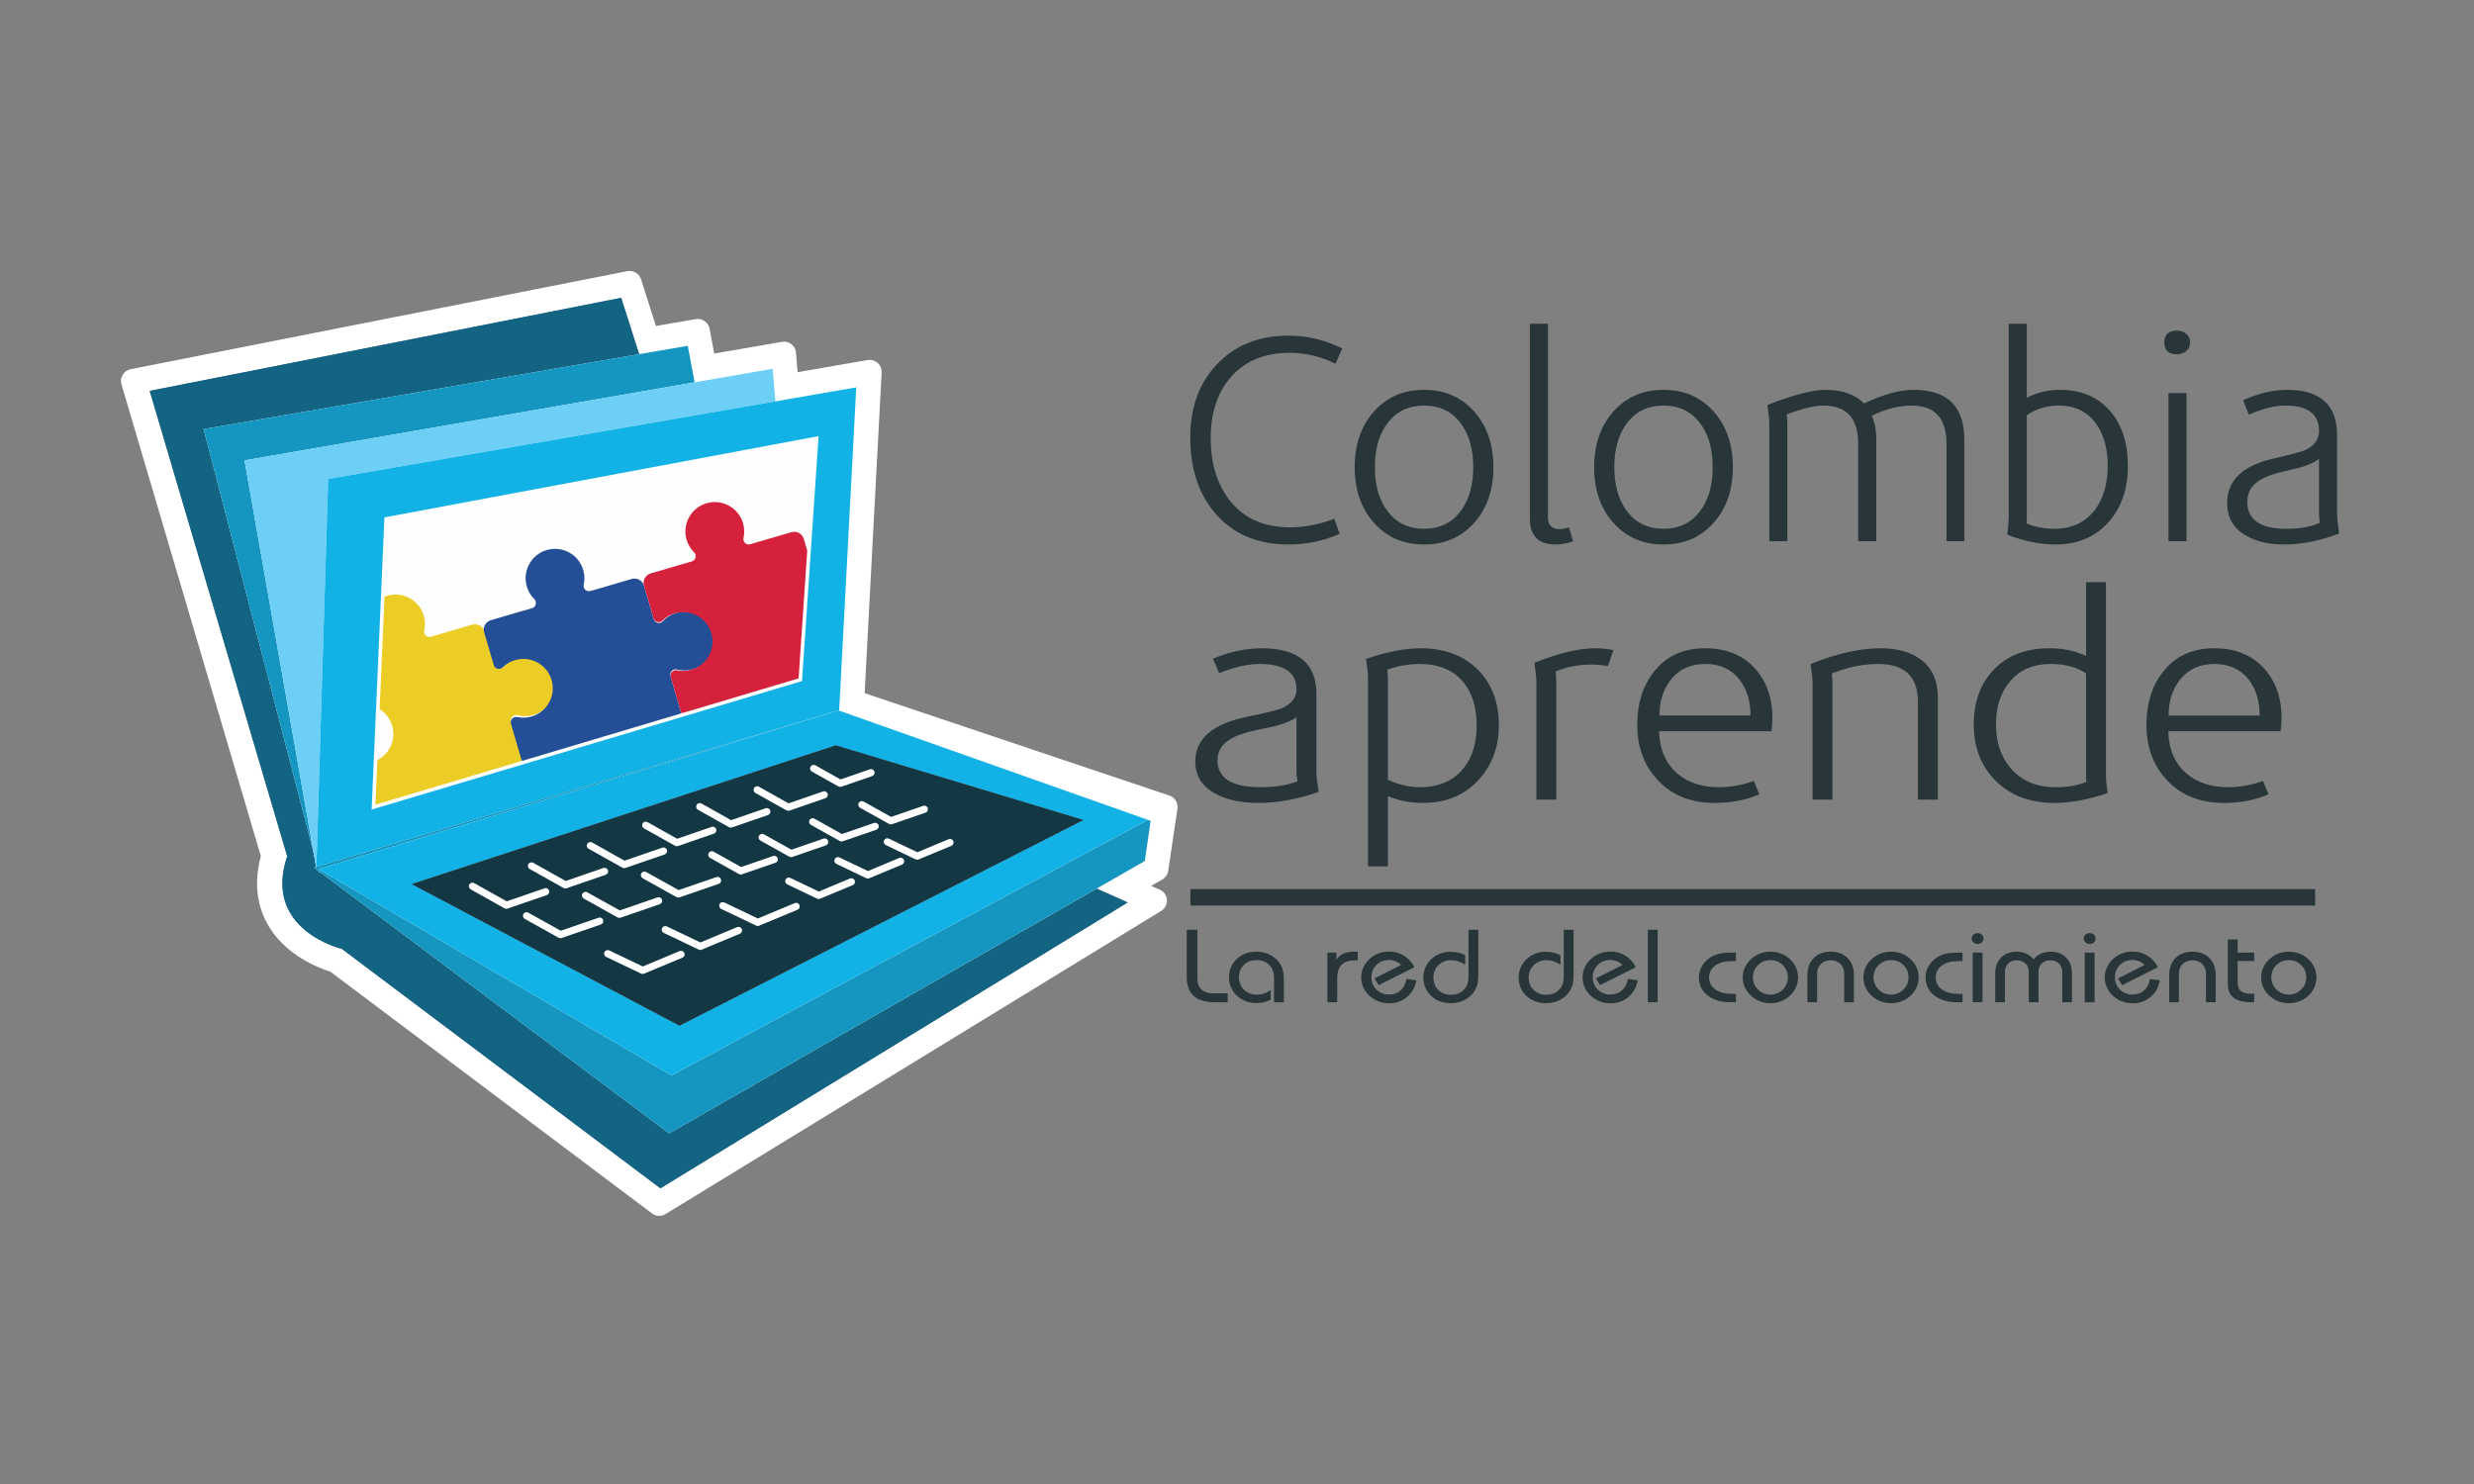 <?xml version="1.0" encoding="UTF-8"?>
<!DOCTYPE svg PUBLIC "-//W3C//DTD SVG 1.1//EN" "http://www.w3.org/Graphics/SVG/1.1/DTD/svg11.dtd">
<!-- Creator: CorelDRAW 2019 (64-Bit) -->
<svg xmlns="http://www.w3.org/2000/svg" xml:space="preserve" width="100mm" height="60mm" version="1.1" style="shape-rendering:geometricPrecision; text-rendering:geometricPrecision; image-rendering:optimizeQuality; fill-rule:evenodd; clip-rule:evenodd"
viewBox="0 0 10000 6000"
 xmlns:xlink="http://www.w3.org/1999/xlink">
 <rect x="0" y="0" width="10000" height="6000" fill="#808080" stroke="none"/>
 <defs>
  <style type="text/css">
   <![CDATA[
    .fil16 {fill:none;fill-rule:nonzero}
    .fil1 {fill:#283539}
    .fil3 {fill:#0F090F}
    .fil14 {fill:#FEFEFE;fill-rule:nonzero}
    .fil11 {fill:#FEFEFE;fill-rule:nonzero}
    .fil8 {fill:#6DCFF6;fill-rule:nonzero}
    .fil9 {fill:#13B2E6;fill-rule:nonzero}
    .fil7 {fill:#1496C1;fill-rule:nonzero}
    .fil0 {fill:#283539;fill-rule:nonzero}
    .fil6 {fill:#126482;fill-rule:nonzero}
    .fil13 {fill:#133844;fill-rule:nonzero}
    .fil17 {fill:#244E96;fill-rule:nonzero}
    .fil5 {fill:#547197;fill-rule:nonzero}
    .fil4 {fill:#606060;fill-rule:nonzero}
    .fil12 {fill:#A1A0A0;fill-rule:nonzero}
    .fil18 {fill:#D5213C;fill-rule:nonzero}
    .fil10 {fill:#E8E8E7;fill-rule:nonzero}
    .fil15 {fill:#ECCD26;fill-rule:nonzero}
    .fil2 {fill:white;fill-rule:nonzero}
   ]]>
  </style>
 </defs>
 <g id="Capa_x0020_1">
  <g id="_2227740195808">
   <path class="fil0" d="M5425.52 1408.5l-27.54 62.29c-59.1,-29.55 -120.98,-44.32 -185.66,-44.32 -101.42,0 -180.88,33.14 -238.36,99.41 -53.51,62.3 -80.27,143.74 -80.27,244.37 0,103 25.57,187.25 76.68,252.74 56.68,72.67 137.75,109 243.14,109 61.49,0 121.39,-11.59 179.68,-34.74l21.56 61.09c-64.68,28.74 -132.96,43.12 -204.83,43.12 -127.76,0 -227.58,-42.73 -299.45,-128.17 -66.28,-78.26 -99.42,-179.68 -99.42,-304.24 0,-121.39 35.54,-219.6 106.6,-294.67 72.67,-78.26 170.1,-117.38 292.27,-117.38 72.67,0 144.54,17.16 215.6,51.5zm610.88 480.33c0,91.84 -25.93,166.9 -77.85,225.19 -51.89,58.29 -119.38,87.44 -202.43,87.44 -83.05,0 -150.53,-29.15 -202.42,-87.44 -51.91,-58.29 -77.87,-133.35 -77.87,-225.19 0,-91.84 25.96,-166.91 77.87,-225.2 51.89,-58.29 119.37,-87.44 202.42,-87.44 83.05,0 150.54,29.15 202.43,87.44 51.92,58.29 77.85,133.36 77.85,225.2zm-81.44 0c0,-75.07 -17.77,-135.36 -53.3,-180.88 -35.54,-45.51 -84.05,-68.27 -145.54,-68.27 -61.49,0 -109.99,22.76 -145.54,68.27 -35.53,45.52 -53.29,105.81 -53.29,180.88 0,75.06 17.76,135.35 53.29,180.87 35.55,45.52 84.05,68.28 145.54,68.28 61.49,0 110,-22.76 145.54,-68.28 35.53,-45.52 53.3,-105.81 53.3,-180.87zm403.68 299.45c-23.96,8.79 -47.52,13.18 -70.67,13.18 -69.48,0 -104.22,-35.13 -104.22,-105.41l0 -786.96 73.06 0 0 780.97c0,32.73 14.78,49.11 44.32,49.11 15.19,0 28.76,-2.39 40.73,-7.18l16.78 56.29zm645.6 -299.45c0,91.84 -25.93,166.9 -77.85,225.19 -51.89,58.29 -119.38,87.44 -202.43,87.44 -83.05,0 -150.53,-29.15 -202.42,-87.44 -51.91,-58.29 -77.87,-133.35 -77.87,-225.19 0,-91.84 25.96,-166.91 77.87,-225.2 51.89,-58.29 119.37,-87.44 202.42,-87.44 83.05,0 150.54,29.15 202.43,87.44 51.92,58.29 77.85,133.36 77.85,225.2zm-81.44 0c0,-75.07 -17.77,-135.36 -53.3,-180.88 -35.54,-45.51 -84.05,-68.27 -145.54,-68.27 -61.49,0 -109.99,22.76 -145.54,68.27 -35.53,45.52 -53.29,105.81 -53.29,180.88 0,75.06 17.76,135.35 53.29,180.87 35.55,45.52 84.05,68.28 145.54,68.28 61.49,0 110,-22.76 145.54,-68.28 35.53,-45.52 53.3,-105.81 53.3,-180.87zm1016.95 299.45l-71.87 0 0 -395.28c0,-102.21 -47.1,-153.32 -141.34,-153.32 -50.3,0 -103.81,13.57 -160.51,40.73 11.99,27.15 17.97,59.09 17.97,95.82l0 412.05 -73.06 0 0 -395.28c0,-102.21 -47.12,-153.32 -141.34,-153.32 -35.94,0 -85.05,11.98 -147.34,35.94 1.61,17.56 2.39,29.94 2.39,37.12l0 475.54 -73.06 0 0 -473.15c0,-15.16 -2.4,-41.12 -7.18,-77.85 103.8,-40.73 182.07,-61.09 234.77,-61.09 67.88,0 119.77,18.38 155.72,55.11 76.65,-36.73 143.34,-55.11 200.04,-55.11 136.55,0 204.81,66.68 204.81,200.04l0 412.05zm661.2 -304.24c0,91.82 -25.54,166.88 -76.65,225.19 -53.5,61.49 -125.78,92.23 -216.82,92.23 -60.68,0 -125.37,-13.18 -194.04,-39.53 3.99,-33.55 5.99,-57.5 5.99,-71.87l0 -780.97 73.06 0 0 299.45c40.73,-21.56 85.44,-32.35 134.16,-32.35 87.84,0 156.53,29.96 206.03,89.84 45.51,55.11 68.27,127.78 68.27,218.01zm-81.44 0c0,-69.47 -15.18,-125.78 -45.52,-168.91 -35.14,-50.3 -85.85,-75.45 -152.13,-75.45 -50.3,0 -93.43,13.18 -129.37,39.53l0 413.25c0,7.18 -0.39,15.17 -1.2,23.95 34.34,14.38 71.87,21.57 112.6,21.57 70.28,0 124.98,-25.57 164.1,-76.68 34.35,-46.3 51.52,-105.39 51.52,-177.26zm332.99 -499.5c0,14.38 -5.2,25.96 -15.58,34.75 -10.38,8.77 -22.76,13.16 -37.14,13.16 -34.33,0 -51.5,-15.97 -51.5,-47.91 0,-31.94 17.17,-47.91 51.5,-47.91 14.38,0 26.76,4.4 37.14,13.19 10.38,8.77 15.58,20.34 15.58,34.72zm-14.38 803.74l-73.07 0 0 -598.91 73.07 0 0 598.91zm616.88 -31.14c-78.25,29.55 -151.72,44.32 -220.39,44.32 -64.69,0 -117.39,-12.38 -158.12,-37.13 -49.51,-28.75 -74.26,-72.28 -74.26,-130.57 0,-91.04 62.28,-150.92 186.86,-179.68 69.48,-15.97 111.8,-27.13 126.96,-33.53 38.34,-17.56 57.51,-43.52 57.51,-77.85 0,-68.69 -45.13,-103.02 -135.36,-103.02 -43.12,0 -92.64,12.38 -148.54,37.14l-22.76 -58.7c61.49,-27.94 120.99,-41.93 178.48,-41.93 134.16,0 201.24,61.49 201.24,184.46l0 318.62c0,14.39 2.79,40.34 8.38,77.87zm-77.85 -43.12c-2.4,-14.38 -3.59,-27.55 -3.59,-39.53l0 -219.19c-15.97,12.77 -41.13,24.34 -75.48,34.72 -30.33,7.18 -60.29,14.38 -89.82,21.57 -38.34,10.37 -67.08,23.15 -86.25,38.33 -25.56,19.96 -38.33,46.31 -38.33,79.05 0,72.67 52.69,109.01 158.11,109.01 54.31,0 99.41,-7.99 135.36,-23.96z"/>
   <path class="fil0" d="M5330.17 3201.97c-86.18,29.55 -167.1,44.33 -242.74,44.33 -71.24,0 -129.3,-12.38 -174.16,-37.14 -54.54,-28.75 -81.8,-72.28 -81.8,-130.57 0,-91.04 68.6,-150.92 205.81,-179.68 76.53,-15.97 123.14,-27.13 139.84,-33.53 42.24,-17.56 63.35,-43.52 63.35,-77.85 0,-68.69 -49.7,-103.02 -149.09,-103.02 -47.5,0 -102.04,12.38 -163.6,37.14l-25.07 -58.7c67.73,-27.94 133.27,-41.93 196.58,-41.93 147.77,0 221.66,61.49 221.66,184.46l0 318.63c0,14.38 3.05,40.33 9.22,77.86zm-85.75 -43.12c-2.63,-14.38 -3.95,-27.55 -3.95,-39.53l0 -219.19c-17.6,12.77 -45.3,24.35 -83.14,34.72 -33.4,7.19 -66.4,14.38 -98.93,21.57 -42.21,10.37 -73.89,23.15 -94.98,38.33 -28.17,19.96 -42.23,46.31 -42.23,79.05 0,72.67 58.04,109.01 174.15,109.01 59.81,0 109.49,-7.99 149.08,-23.96zm814.01 -226.39c0,87.03 -26.81,160.12 -80.48,219.19 -57.16,63.1 -132.37,94.65 -225.6,94.65 -51.88,0 -99.38,-9.19 -142.47,-27.57l0 283.9 -80.49 0 0 -763.01c0,-16.78 -2.63,-41.93 -7.92,-75.48 83.57,-28.74 157.01,-43.12 220.34,-43.12 98.5,0 176.78,29.96 234.84,89.84 54.52,56.7 81.78,130.57 81.78,221.6zm-89.69 0c0,-72.67 -18.05,-130.96 -54.1,-174.89 -40.48,-48.7 -99.39,-73.06 -176.78,-73.06 -42.23,0 -85.77,7.59 -130.64,22.76 1.77,14.38 2.66,24.76 2.66,31.15l0 414.45c43.98,19.95 86.64,29.94 127.98,29.94 77.39,0 136.3,-25.16 176.78,-75.46 36.05,-43.93 54.1,-102.22 54.1,-174.89zm552.76 -304.24l-22.42 64.68c-24.61,-4 -47.05,-6 -67.27,-6 -50.13,0 -98.09,9.18 -143.81,27.55 1.75,19.17 2.63,32.74 2.63,40.73l0 477.93 -80.48 0 0 -475.54c0,-15.97 -2.63,-41.91 -7.9,-77.85 97.61,-39.12 179.43,-58.7 245.39,-58.7 25.51,0 50.12,2.41 73.86,7.2zm642.52 274.3c0,15.17 -1.3,33.14 -3.95,53.9l-453.83 0c1.75,73.47 26.38,130.56 73.86,171.28 43.11,36.74 99.4,55.11 168.87,55.11 45.75,0 92.36,-8.4 139.86,-25.16l22.42 53.9c-53.65,23.15 -113.9,34.75 -180.73,34.75 -96.77,0 -173.73,-31.16 -230.91,-93.43 -54.52,-58.31 -81.78,-132.57 -81.78,-222.8 0,-85.45 21.99,-156.12 65.97,-212.01 49.25,-64.69 118.74,-97.04 208.44,-97.04 86.21,0 153.93,27.96 203.18,83.85 45.75,51.92 68.6,117.8 68.6,197.65zm-88.39 -9.59c0,-56.7 -14.08,-104.2 -42.21,-142.54 -33.43,-43.93 -80.03,-65.88 -139.86,-65.88 -58.04,0 -103.56,19.77 -136.55,59.29 -32.98,39.53 -49.47,89.25 -49.47,149.13l368.09 0zm757.28 340.18l-80.46 0 0 -395.28c0,-102.21 -53.67,-153.32 -160.96,-153.32 -60.7,0 -123.14,12.77 -187.36,38.33 1.77,16.78 2.65,28.75 2.65,35.93l0 474.34 -80.48 0 0 -471.93c0,-15.99 -2.65,-41.53 -7.92,-76.67 106.44,-42.32 200.55,-63.49 282.35,-63.49 72.11,0 128.85,16.97 170.19,50.91 41.33,33.94 61.99,83.66 61.99,149.13l0 412.05zm686.05 -26.35c-79.16,26.35 -150.38,39.54 -213.73,39.54 -100.27,0 -180.3,-30.36 -240.09,-91.04 -58.08,-58.31 -87.09,-133.77 -87.09,-226.39 0,-89.45 25.94,-162.12 77.83,-218.01 55.4,-59.88 131.5,-89.84 228.24,-89.84 55.41,0 104.68,10.4 147.77,31.15l0 -298.25 80.48 0 0 780.98c0,15.16 2.19,39.12 6.59,71.86zm-85.75 -45.52c-0.89,-8.78 -1.32,-16.77 -1.32,-23.95l0 -414.45c-36.93,-25.56 -84.43,-38.33 -142.49,-38.33 -73.01,0 -129.3,25.15 -168.87,75.46 -35.17,43.92 -52.77,100.21 -52.77,168.9 0,71.87 19.78,130.96 59.37,177.26 43.98,51.11 104.66,76.68 182.07,76.68 47.48,0 88.83,-7.18 124.01,-21.57zm788.95 -258.72c0,15.17 -1.32,33.14 -3.97,53.9l-453.83 0c1.75,73.47 26.38,130.56 73.88,171.28 43.09,36.74 99.38,55.11 168.85,55.11 45.75,0 92.36,-8.4 139.86,-25.16l22.44 53.9c-53.67,23.15 -113.9,34.75 -180.75,34.75 -96.77,0 -173.71,-31.16 -230.89,-93.43 -54.53,-58.31 -81.8,-132.57 -81.8,-222.8 0,-85.45 22,-156.12 65.97,-212.01 49.25,-64.69 118.74,-97.04 208.45,-97.04 86.2,0 153.92,27.96 203.17,83.85 45.75,51.92 68.62,117.8 68.62,197.65zm-88.41 -9.59c0,-56.7 -14.06,-104.2 -42.2,-142.54 -33.44,-43.93 -80.04,-65.88 -139.85,-65.88 -58.06,0 -103.56,19.77 -136.56,59.29 -32.97,39.53 -49.46,89.25 -49.46,149.13l368.07 0z"/>
   <path class="fil0" d="M4796.76 3759.28l42.93 0 0 197.02c0,19.22 5.54,34.03 16.7,44.37 11.08,10.42 26.92,15.58 47.56,15.58l58.56 0 0 36.05 -51.18 0c-38.47,0 -67.17,-8.45 -86.18,-25.37 -18.92,-16.89 -28.39,-42.6 -28.39,-76.99l0 -190.66zm352.96 293.02l0 -99.98c0,-21.03 -6.52,-38.07 -19.61,-51.08 -13.08,-13.05 -30.09,-19.56 -51.02,-19.56 -20.78,0 -37.8,6.43 -51.09,19.37 -13.33,12.84 -20.01,29.47 -20.01,49.8 0,20.76 6.84,37.73 20.52,51 13.71,13.21 31.11,19.85 52.35,19.85 9.62,0 19,-1.54 28.08,-4.54 9.09,-3 18.24,-7.62 27.4,-13.91l0 38.64c-9,4.68 -18.54,8.11 -28.49,10.41 -9.99,2.23 -20.46,3.36 -31.46,3.36 -10.47,0 -20.94,-1.46 -31.32,-4.41 -10.3,-2.93 -19.7,-7.06 -28.15,-12.36 -15.95,-9.99 -28.1,-22.49 -36.48,-37.45 -8.39,-14.95 -12.65,-31.58 -12.65,-49.89 0,-30.03 10.47,-54.84 31.34,-74.4 20.84,-19.64 47.32,-29.41 79.49,-29.41 21.17,0 40.55,4.81 58.1,14.52 17.56,9.72 31.08,23.07 40.55,39.97 4.39,7.68 7.48,16.07 9.31,25.15 1.92,9.09 2.85,22.63 2.85,40.66l0 84.26 -39.71 0zm215.64 0l0 -200.79 36.55 0 0 29.62c6.77,-11.74 16.08,-20.26 27.92,-25.49 11.86,-5.26 27.87,-7.9 47.95,-7.9l10.39 0 0 34.78 -6.07 0c-27.19,0 -46.8,5.88 -58.88,17.62 -12.08,11.73 -18.17,30.88 -18.17,57.36l0 94.8 -39.69 0zm359.75 -88.8c-5.54,28.65 -18.32,51.36 -38.32,67.99 -19.94,16.69 -44.23,25.01 -72.94,25.01 -9.79,0 -19.4,-1.2 -28.94,-3.57 -9.56,-2.45 -18.54,-5.93 -26.94,-10.54 -17.7,-9.86 -31.48,-22.71 -41.25,-38.57 -9.77,-15.79 -14.61,-33.26 -14.61,-52.2 0,-13.97 2.84,-27.17 8.45,-39.75 5.62,-12.57 13.77,-23.9 24.4,-34.03 10.7,-9.98 22.87,-17.52 36.41,-22.77 13.61,-5.17 27.94,-7.76 42.92,-7.76 22.39,0 42.41,5.38 60.05,16.15 17.68,10.68 32.01,26.33 42.92,46.88l-144.89 72.86 -16.71 -27.24 107.58 -54.43c-6.63,-6.7 -14.07,-11.74 -22.33,-15.17 -8.3,-3.41 -17.31,-5.09 -27.06,-5.09 -19.87,0 -36.64,6.7 -50.25,20.19 -13.63,13.41 -20.42,30.05 -20.42,49.82 0,19.63 6.88,36.26 20.56,49.73 13.7,13.49 30.33,20.28 50.02,20.28 18.85,0 34.55,-5.66 47.32,-16.92 12.7,-11.25 20.63,-26.76 23.8,-46.39l40.23 5.52zm250.25 -204.22l0 176.48c0,18.02 -0.91,31.58 -2.84,40.6 -1.86,9.01 -5,17.26 -9.3,24.8 -9.31,17.18 -22.8,30.67 -40.41,40.39 -17.55,9.7 -37,14.52 -58.33,14.52 -32.15,0 -58.79,-9.84 -79.71,-29.62 -21.02,-19.7 -31.48,-44.64 -31.48,-74.83 0,-13.54 2.54,-26.47 7.69,-38.69 5.07,-12.31 12.55,-23.35 22.31,-33.05 9.93,-10.08 21.77,-17.9 35.64,-23.42 13.84,-5.52 28.31,-8.31 43.32,-8.31 11,0 21.47,1.13 31.46,3.36 10.02,2.23 19.56,5.72 28.56,10.34l0 38.7c-9.16,-6.29 -18.31,-10.9 -27.4,-13.9 -9.06,-3 -18.46,-4.54 -28.07,-4.54 -21.26,0 -38.65,6.63 -52.34,19.85 -13.7,13.27 -20.54,30.24 -20.54,51 0,20.33 6.68,36.94 20.01,49.8 13.3,12.94 30.31,19.35 51.1,19.35 20.91,0 37.93,-6.48 51.02,-19.56 13.08,-12.99 19.62,-30.03 19.62,-51.07l0 -192.2 39.69 0zm385.08 0l0 176.48c0,18.02 -0.91,31.58 -2.84,40.6 -1.86,9.01 -5,17.26 -9.31,24.8 -9.3,17.18 -22.79,30.67 -40.41,40.39 -17.54,9.7 -36.99,14.52 -58.32,14.52 -32.16,0 -58.79,-9.84 -79.71,-29.62 -21.01,-19.7 -31.48,-44.64 -31.48,-74.83 0,-13.54 2.54,-26.47 7.68,-38.69 5.08,-12.31 12.56,-23.35 22.32,-33.05 9.93,-10.08 21.79,-17.9 35.64,-23.42 13.84,-5.52 28.31,-8.31 43.32,-8.31 11,0 21.47,1.13 31.45,3.36 10.03,2.23 19.57,5.72 28.57,10.34l0 38.7c-9.17,-6.29 -18.31,-10.9 -27.4,-13.9 -9.06,-3 -18.46,-4.54 -28.07,-4.54 -21.26,0 -38.66,6.63 -52.34,19.85 -13.7,13.27 -20.54,30.24 -20.54,51 0,20.33 6.68,36.94 20,49.8 13.31,12.94 30.32,19.35 51.11,19.35 20.9,0 37.93,-6.48 51.02,-19.56 13.08,-12.99 19.62,-30.03 19.62,-51.07l0 -192.2 39.69 0zm259.49 204.22c-5.55,28.65 -18.31,51.36 -38.33,67.99 -19.92,16.69 -44.23,25.01 -72.94,25.01 -9.77,0 -19.4,-1.2 -28.94,-3.57 -9.54,-2.45 -18.53,-5.93 -26.94,-10.54 -17.68,-9.86 -31.46,-22.71 -41.23,-38.57 -9.79,-15.79 -14.63,-33.26 -14.63,-52.2 0,-13.97 2.86,-27.17 8.47,-39.75 5.62,-12.57 13.77,-23.9 24.4,-34.03 10.7,-9.98 22.87,-17.52 36.39,-22.77 13.63,-5.17 27.94,-7.76 42.94,-7.76 22.39,0 42.4,5.38 60.03,16.15 17.68,10.68 32.01,26.33 42.94,46.88l-144.89 72.86 -16.72 -27.24 107.59 -54.43c-6.63,-6.7 -14.09,-11.74 -22.33,-15.17 -8.31,-3.41 -17.31,-5.09 -27.08,-5.09 -19.85,0 -36.62,6.7 -50.25,20.19 -13.61,13.41 -20.4,30.05 -20.4,49.82 0,19.63 6.87,36.26 20.56,49.73 13.7,13.49 30.31,20.28 50.02,20.28 18.84,0 34.55,-5.66 47.32,-16.92 12.68,-11.25 20.61,-26.76 23.79,-46.39l40.23 5.52zm40.63 88.8l0 -293.02 39.73 0 0 293.02 -39.73 0zm356.08 -166.42l-17.15 0c-27.79,0 -50.02,6 -66.58,18.1 -16.54,12.09 -24.77,28.15 -24.77,48.21 0,19.97 8.3,35.98 24.93,48.06 16.62,12.09 38.79,18.09 66.42,18.09l17.15 0 0 33.96 -19.84 0c-39.48,0 -70.96,-9.14 -94.52,-27.53 -23.48,-18.38 -35.23,-42.75 -35.23,-73.15 0,-16.42 4.23,-31.71 12.61,-45.89 8.4,-14.19 20.33,-26.14 35.78,-35.78 10.85,-6.56 22.31,-11.31 34.48,-14.19 12.17,-2.86 27.78,-4.25 46.88,-4.25l19.84 0 0 34.37zm68.71 65.4c0,19.49 6.87,36.05 20.65,49.61 13.77,13.61 30.46,20.4 50,20.4 19.54,0 36.25,-6.79 50.02,-20.4 13.77,-13.56 20.61,-30.12 20.61,-49.61 0,-19.36 -6.84,-35.85 -20.52,-49.32 -13.7,-13.49 -30.41,-20.28 -50.11,-20.28 -19.54,0 -36.23,6.79 -50,20.28 -13.78,13.47 -20.65,29.96 -20.65,49.32zm-41.09 0.34c0,-13.97 2.86,-27.17 8.54,-39.75 5.72,-12.57 14.02,-23.9 24.78,-34.03 10.7,-9.84 22.63,-17.33 35.94,-22.42 13.31,-5.11 27.47,-7.68 42.48,-7.68 15.01,0 29.31,2.57 42.78,7.68 13.56,5.09 25.57,12.58 36.11,22.42 10.61,9.86 18.77,21.1 24.38,33.82 5.63,12.72 8.47,25.99 8.47,39.96 0,14.18 -2.84,27.67 -8.47,40.46 -5.61,12.72 -13.77,24.03 -24.38,33.89 -10.54,9.84 -22.55,17.31 -36.11,22.42 -13.47,5.09 -27.77,7.68 -42.78,7.68 -15.01,0 -29.17,-2.59 -42.48,-7.68 -13.31,-5.11 -25.24,-12.58 -35.94,-22.42 -10.76,-10 -19.06,-21.31 -24.78,-34.03 -5.68,-12.72 -8.54,-26.14 -8.54,-40.32zm261.35 100.68l0 -109.54c0,-29.21 8.54,-52.34 25.71,-69.46 17.08,-17.04 39.92,-25.56 68.47,-25.56 28.55,0 51.34,8.52 68.26,25.56 17.02,17.12 25.47,40.25 25.47,69.46l0 109.54 -39.24 0 0 -116.11c0,-15.87 -5.08,-28.73 -15.24,-38.72 -10.15,-9.98 -23.23,-14.95 -39.32,-14.95 -16.01,0 -29.08,4.97 -39.39,14.95 -10.33,9.99 -15.47,22.85 -15.47,38.72l0 116.11 -39.25 0zm267.41 -101.02c0,19.49 6.86,36.05 20.63,49.61 13.77,13.61 30.46,20.4 50.02,20.4 19.54,0 36.25,-6.79 50.02,-20.4 13.77,-13.56 20.62,-30.12 20.62,-49.61 0,-19.36 -6.85,-35.85 -20.55,-49.32 -13.68,-13.49 -30.38,-20.28 -50.09,-20.28 -19.56,0 -36.25,6.79 -50.02,20.28 -13.77,13.47 -20.63,29.96 -20.63,49.32zm-41.09 0.34c0,-13.97 2.86,-27.17 8.54,-39.75 5.72,-12.57 14.01,-23.9 24.78,-34.03 10.7,-9.84 22.63,-17.33 35.94,-22.42 13.31,-5.11 27.48,-7.68 42.48,-7.68 15.01,0 29.32,2.57 42.79,7.68 13.55,5.09 25.54,12.58 36.1,22.42 10.61,9.86 18.77,21.1 24.38,33.82 5.63,12.72 8.47,25.99 8.47,39.96 0,14.18 -2.84,27.67 -8.47,40.46 -5.61,12.72 -13.77,24.03 -24.38,33.89 -10.56,9.84 -22.55,17.31 -36.1,22.42 -13.47,5.09 -27.78,7.68 -42.79,7.68 -15,0 -29.17,-2.59 -42.48,-7.68 -13.31,-5.11 -25.24,-12.58 -35.94,-22.42 -10.77,-10 -19.06,-21.31 -24.78,-34.03 -5.68,-12.72 -8.54,-26.14 -8.54,-40.32zm400.78 -65.74l-17.15 0c-27.78,0 -50.02,6 -66.56,18.1 -16.56,12.09 -24.79,28.15 -24.79,48.21 0,19.97 8.32,35.98 24.93,48.06 16.62,12.09 38.79,18.09 66.42,18.09l17.15 0 0 33.96 -19.85 0c-39.47,0 -70.95,-9.14 -94.5,-27.53 -23.47,-18.38 -35.24,-42.75 -35.24,-73.15 0,-16.42 4.23,-31.71 12.61,-45.89 8.4,-14.19 20.33,-26.14 35.8,-35.78 10.83,-6.56 22.31,-11.31 34.46,-14.19 12.16,-2.86 27.78,-4.25 46.87,-4.25l19.85 0 0 34.37zm41.02 166.42l0 -200.79 39.71 0 0 200.79 -39.71 0zm-4.16 -257.88c0,-6.01 2.32,-11.17 7,-15.37 4.62,-4.25 10.39,-6.36 17.17,-6.36 6.69,0 12.39,2.11 17,6.22 4.54,4.2 6.86,9.36 6.86,15.51 0,6.23 -2.32,11.54 -6.86,15.86 -4.61,4.27 -10.31,6.43 -17,6.43 -6.61,0 -12.31,-2.16 -17.08,-6.57 -4.68,-4.33 -7.09,-9.56 -7.09,-15.72zm95.19 257.88l0 -116.11c0,-27.32 7.85,-48.84 23.64,-64.71 15.77,-15.84 36.99,-23.74 63.7,-23.74 13.7,0 26.33,2.64 37.85,7.9 11.56,5.23 21.57,12.91 29.96,22.97 8.68,-10.2 18.76,-17.88 30.25,-23.12 11.38,-5.18 23.92,-7.75 37.6,-7.75 26.49,0 47.64,7.95 63.51,23.81 15.86,15.94 23.76,37.46 23.76,64.64l0 116.11 -39.23 0 0 -122.88c0,-14.06 -4.47,-25.37 -13.33,-33.96 -8.84,-8.6 -20.38,-12.94 -34.71,-12.94 -14.29,0 -25.85,4.34 -34.69,12.94 -8.84,8.59 -13.31,19.9 -13.31,33.96l0 122.88 -39.25 0 0 -122.88c0,-14.06 -4.55,-25.37 -13.54,-33.96 -9.02,-8.6 -20.61,-12.94 -34.94,-12.94 -14.38,0 -26.01,4.34 -34.85,12.94 -8.78,8.59 -13.17,19.9 -13.17,33.96l0 122.88 -39.25 0zm361.89 0l0 -200.79 39.73 0 0 200.79 -39.73 0zm-4.14 -257.88c0,-6.01 2.32,-11.17 7,-15.37 4.63,-4.25 10.4,-6.36 17.17,-6.36 6.7,0 12.38,2.11 17.01,6.22 4.53,4.2 6.86,9.36 6.86,15.51 0,6.23 -2.33,11.54 -6.86,15.86 -4.63,4.27 -10.31,6.43 -17.01,6.43 -6.63,0 -12.31,-2.16 -17.08,-6.57 -4.7,-4.33 -7.09,-9.56 -7.09,-15.72zm308.05 169.08c-5.56,28.65 -18.31,51.36 -38.34,67.99 -19.92,16.69 -44.23,25.01 -72.94,25.01 -9.77,0 -19.4,-1.2 -28.94,-3.57 -9.54,-2.45 -18.52,-5.93 -26.94,-10.54 -17.68,-9.86 -31.46,-22.71 -41.23,-38.57 -9.79,-15.79 -14.63,-33.26 -14.63,-52.2 0,-13.97 2.86,-27.17 8.47,-39.75 5.63,-12.57 13.77,-23.9 24.4,-34.03 10.7,-9.98 22.87,-17.52 36.39,-22.77 13.63,-5.17 27.94,-7.76 42.95,-7.76 22.38,0 42.39,5.38 60.02,16.15 17.68,10.68 32.01,26.33 42.93,46.88l-144.88 72.86 -16.72 -27.24 107.59 -54.43c-6.62,-6.7 -14.09,-11.74 -22.33,-15.17 -8.3,-3.41 -17.31,-5.09 -27.08,-5.09 -19.85,0 -36.62,6.7 -50.25,20.19 -13.61,13.41 -20.4,30.05 -20.4,49.82 0,19.63 6.88,36.26 20.56,49.73 13.7,13.49 30.32,20.28 50.02,20.28 18.85,0 34.55,-5.66 47.32,-16.92 12.69,-11.25 20.62,-26.76 23.8,-46.39l40.23 5.52zm37.4 88.8l0 -109.54c0,-29.21 8.54,-52.34 25.71,-69.46 17.08,-17.04 39.93,-25.56 68.47,-25.56 28.55,0 51.34,8.52 68.26,25.56 17.03,17.12 25.49,40.25 25.49,69.46l0 109.54 -39.26 0 0 -116.11c0,-15.87 -5.07,-28.73 -15.22,-38.72 -10.17,-9.98 -23.24,-14.95 -39.34,-14.95 -16,0 -29.08,4.97 -39.39,14.95 -10.31,9.99 -15.47,22.85 -15.47,38.72l0 116.11 -39.25 0zm236.95 -254.02l39.72 0 0 53.23 66.93 0 0 33.96 -66.93 0 0 86c0,16.07 4.3,27.87 12.93,35.28 8.68,7.48 22.45,11.18 41.39,11.18l12.61 0 0 34.37 -13.07 0c-31.23,0 -54.7,-6.21 -70.26,-18.65 -15.55,-12.36 -23.32,-31.1 -23.32,-56.04l0 -179.33zm175.91 153c0,19.49 6.86,36.05 20.63,49.61 13.78,13.61 30.46,20.4 50.02,20.4 19.55,0 36.25,-6.79 50.02,-20.4 13.78,-13.56 20.62,-30.12 20.62,-49.61 0,-19.36 -6.84,-35.85 -20.55,-49.32 -13.68,-13.49 -30.38,-20.28 -50.09,-20.28 -19.56,0 -36.24,6.79 -50.02,20.28 -13.77,13.47 -20.63,29.96 -20.63,49.32zm-41.09 0.34c0,-13.97 2.86,-27.17 8.54,-39.75 5.72,-12.57 14.01,-23.9 24.78,-34.03 10.7,-9.84 22.63,-17.33 35.94,-22.42 13.31,-5.11 27.48,-7.68 42.48,-7.68 15.01,0 29.32,2.57 42.79,7.68 13.56,5.09 25.56,12.58 36.1,22.42 10.61,9.86 18.78,21.1 24.39,33.82 5.62,12.72 8.46,25.99 8.46,39.96 0,14.18 -2.84,27.67 -8.46,40.46 -5.61,12.72 -13.78,24.03 -24.39,33.89 -10.54,9.84 -22.54,17.31 -36.1,22.42 -13.47,5.09 -27.78,7.68 -42.79,7.68 -15,0 -29.17,-2.59 -42.48,-7.68 -13.31,-5.11 -25.24,-12.58 -35.94,-22.42 -10.77,-10 -19.06,-21.31 -24.78,-34.03 -5.68,-12.72 -8.54,-26.14 -8.54,-40.32z"/>
   <polygon class="fil1" points="4811.68,3594.73 9357.84,3594.73 9357.84,3661.42 4811.68,3661.42 "/>
   <path class="fil2" d="M1357.14 3884.37c-39.54,-11.55 -170.05,-57.28 -234.02,-172.6 -40.31,-72.56 -46.37,-156.71 -18.3,-250.22l-567.41 -1921.32 2007.61 -396.44 72.97 229.03 202.58 -34.89 27.58 147.48 320.92 -55.65 10.91 131.78 335.34 -58.19 -70.64 1333.3 1266.75 425.91 -37.36 251.35 -127.72 73.03 122.23 54.6 -2003.81 1226 -1307.63 -983.17z"/>
   <g>
    <path class="fil2" d="M1080.83 3735.26l84.58 -47 0.02 0.03 5.14 8.83 5.46 8.51 5.77 8.22 6.03 7.92 6.3 7.63 6.53 7.36 6.76 7.07 6.96 6.81 7.13 6.53 7.29 6.28 7.41 6 7.49 5.73 7.58 5.47 7.62 5.21 7.64 4.94 7.64 4.69 7.57 4.43 7.52 4.18 7.41 3.92 7.28 3.67 7.15 3.44 6.97 3.2 6.71 2.95 6.46 2.71 6.21 2.49 5.94 2.28 5.57 2.06 5.18 1.82 4.83 1.63 4.4 1.43 3.88 1.21 3.44 1.02 -27.12 92.88 -4.5 -1.34 -5.06 -1.57 -5.5 -1.79 -5.95 -2.01 -6.46 -2.28 -6.83 -2.52 -7.18 -2.76 -7.57 -3.03 -7.94 -3.33 -8.21 -3.61 -8.47 -3.9 -8.69 -4.18 -8.96 -4.51 -9.13 -4.84 -9.3 -5.16 -9.43 -5.51 -9.5 -5.85 -9.6 -6.22 -9.64 -6.59 -9.66 -6.97 -9.65 -7.37 -9.59 -7.78 -9.51 -8.18 -9.41 -8.63 -9.26 -9.07 -9.08 -9.51 -8.87 -9.98 -8.62 -10.45 -8.33 -10.94 -7.99 -11.4 -7.64 -11.91 -7.24 -12.39 0.02 0.03zm-0.02 -0.03c-12.96,-23.36 -4.52,-52.82 18.84,-65.78 23.36,-12.96 52.82,-4.52 65.78,18.84l-84.62 46.94zm-22.39 -259.98l92.8 -27.4 -0.07 27.61 -2.26 7.83 -2.08 7.75 -1.9 7.7 -1.72 7.59 -1.52 7.48 -1.34 7.43 -1.17 7.34 -0.98 7.26 -0.81 7.18 -0.63 7.1 -0.45 7 -0.28 6.94 -0.11 6.85 0.06 6.78 0.22 6.7 0.4 6.62 0.56 6.54 0.73 6.48 0.89 6.41 1.05 6.3 1.23 6.26 1.39 6.24 1.54 6.13 1.72 6.09 1.87 6.02 2.05 5.97 2.21 5.92 2.37 5.85 2.56 5.86 2.71 5.77 2.88 5.71 3.07 5.7 -84.58 47 -4.29 -7.98 -4.08 -8.09 -3.83 -8.17 -3.6 -8.22 -3.39 -8.35 -3.13 -8.42 -2.91 -8.49 -2.67 -8.58 -2.44 -8.65 -2.2 -8.73 -1.95 -8.74 -1.73 -8.84 -1.49 -8.94 -1.25 -8.97 -1.01 -9 -0.78 -9.06 -0.54 -9.12 -0.32 -9.16 -0.08 -9.2 0.15 -9.25 0.38 -9.28 0.61 -9.32 0.83 -9.36 1.05 -9.4 1.28 -9.42 1.49 -9.46 1.72 -9.49 1.94 -9.56 2.16 -9.55 2.36 -9.56 2.58 -9.61 2.8 -9.65 -0.07 27.61zm0.07 -27.61c7.68,-25.58 34.66,-40.1 60.24,-32.42 25.58,7.68 40.1,34.66 32.42,60.24l-92.66 -27.82zm-474.68 -1921.11l567.41 1921.32 -92.8 27.4 -567.41 -1921.32 37.03 -61.16 55.77 33.76zm-92.8 27.4c-7.56,-25.62 7.08,-52.54 32.7,-60.1 25.62,-7.56 52.54,7.08 60.1,32.7l-92.8 27.4zm2063.38 -362.68l-2007.61 396.44 -18.74 -94.92 2007.61 -396.44 55.46 32.77 -36.72 62.15zm-18.74 -94.92c26.21,-5.17 51.66,11.88 56.83,38.09 5.17,26.21 -11.88,51.66 -38.09,56.83l-18.74 -94.92zm36.25 291.18l-72.97 -229.03 92.18 -29.38 72.97 229.03 -37.88 62.37 -54.3 -32.99zm92.18 -29.38c8.11,25.45 -5.95,52.67 -31.4,60.78 -25.45,8.11 -52.67,-5.95 -60.78,-31.4l92.18 -29.38zm164.7 27.48l-202.58 34.89 -16.42 -95.36 202.58 -34.89 55.76 38.79 -39.34 56.57zm-16.42 -95.36c26.33,-4.53 51.36,13.14 55.89,39.47 4.53,26.33 -13.14,51.36 -39.47,55.89l-16.42 -95.36zm-11.76 204.05l-27.58 -147.48 95.1 -17.78 27.58 147.48 -39.28 56.56 -55.82 -38.78zm95.1 -17.78c4.9,26.26 -12.4,51.54 -38.66,56.44 -26.26,4.9 -51.54,-12.4 -56.44,-38.66l95.1 -17.78zm281.64 0.91l-320.92 55.65 -16.54 -95.34 320.92 -55.65 56.48 43.68 -39.94 51.66zm-16.54 -95.34c26.32,-4.56 51.38,13.08 55.94,39.4 4.56,26.32 -13.08,51.38 -39.4,55.94l-16.54 -95.34zm-29.03 183.44l-10.91 -131.78 96.42 -7.98 10.91 131.78 -39.94 51.65 -56.48 -43.67zm96.42 -7.98c2.2,26.62 -17.6,50 -44.22,52.2 -26.62,2.2 -50,-17.6 -52.2,-44.22l96.42 -7.98zm295.4 -6.54l-335.34 58.19 -16.54 -95.32 335.34 -58.19 56.58 50.22 -40.04 45.1zm-16.54 -95.32c26.32,-4.56 51.37,13.07 55.93,39.39 4.56,26.32 -13.07,51.37 -39.39,55.93l-16.54 -95.32zm-110.68 1378.4l70.64 -1333.3 96.62 5.12 -70.64 1333.3 -63.73 43.29 -32.89 -48.41zm96.62 5.12c-1.41,26.68 -24.19,47.16 -50.87,45.75 -26.68,-1.41 -47.16,-24.19 -45.75,-50.87l96.62 5.12zm1203.02 469.21l-1266.75 -425.92 30.84 -91.7 1266.75 425.92 32.43 52.96 -63.27 38.74zm30.84 -91.7c25.32,8.51 38.94,35.95 30.43,61.27 -8.51,25.32 -35.95,38.94 -61.27,30.43l30.84 -91.7zm-100.63 290.08l37.36 -251.34 95.7 14.22 -37.36 251.34 -23.84 34.89 -71.86 -49.11zm95.7 14.22c-3.92,26.42 -28.54,44.66 -54.96,40.74 -26.42,-3.92 -44.66,-28.54 -40.74,-54.96l95.7 14.22zm-199.58 23.92l127.72 -73.03 48.02 84 -127.72 73.03 -43.74 2.17 -4.28 -86.17zm48.02 84c-23.19,13.26 -52.75,5.2 -66.01,-17.99 -13.26,-23.19 -5.2,-52.75 17.99,-66.01l48.02 84zm78.49 56.77l-122.23 -54.6 39.46 -88.34 122.23 54.6 5.52 85.44 -44.98 2.9zm39.46 -88.34c24.39,10.89 35.33,39.51 24.44,63.9 -10.89,24.39 -39.51,35.33 -63.9,24.44l39.46 -88.34zm-2048.79 1228.9l2003.81 -1226 50.5 82.54 -2003.81 1226 -54.32 -2.6 3.82 -79.94zm50.5 82.54c-22.79,13.94 -52.58,6.77 -66.52,-16.02 -13.94,-22.79 -6.77,-52.58 16.02,-66.52l50.5 82.54zm-1303.81 -1063.11l1307.63 983.17 -58.14 77.34 -1307.63 -983.17 42.63 -85.11 15.51 7.77zm-58.14 77.34c-21.35,-16.05 -25.65,-46.39 -9.6,-67.74 16.05,-21.35 46.39,-25.65 67.74,-9.6l-58.14 77.34z"/>
   </g>
   <polygon class="fil3" points="4155.18,3435.38 4167.78,3438.62 4174.04,3446.22 4173.69,3433.63 4179.95,3441.15 4173.69,3433.63 4179.95,3441.15 4173.69,3433.63 4174.04,3446.22 4192.96,3456.56 4206.05,3471.9 4218.23,3474.51 4224.84,3482.17 4236.95,3484.85 4235.67,3460.15 4235.26,3447.97 4228.49,3440.31 4222.17,3432.71 4215.91,3425.12 4203.38,3422.37 4196.97,3414.77 4184.38,3412.02 4178.6,3416.53 4172.7,3421.52 4166.86,3425.95 4172.7,3421.52 4166.86,3425.95 4160.94,3430.88 4166.86,3425.95 4160.94,3430.88 "/>
   <polygon class="fil3" points="3994.66,3398.59 4008.59,3390.99 3960.11,3421.04 3987.91,3398.59 "/>
   <g>
    <path class="fil4" d="M3906.66 3195.62c7.54,-2.6 15.79,1.41 18.39,8.95 2.6,7.54 -1.41,15.79 -8.95,18.39l-9.44 -27.34zm-117.09 40.39l117.09 -40.39 9.44 27.34 -117.09 40.39 -11.77 -1.04 2.33 -26.3zm9.44 27.34c-7.54,2.6 -15.79,-1.41 -18.39,-8.95 -2.6,-7.54 1.41,-15.79 8.95,-18.39l9.44 27.34zm-98.57 -82.6l100.9 56.3 -14.1 25.26 -100.9 -56.3 14.1 -25.26zm-14.1 25.26c-6.97,-3.89 -9.47,-12.71 -5.58,-19.68 3.89,-6.97 12.71,-9.47 19.68,-5.58l-14.1 25.26z"/>
   </g>
   <g>
    <path class="fil4" d="M4053.6 3315.42c7.37,-3.08 15.85,0.4 18.93,7.77 3.08,7.37 -0.4,15.85 -7.77,18.93l-11.16 -26.7zm-132.56 55.38l132.56 -55.38 11.16 26.7 -132.56 55.38 -11.83 -0.31 0.67 -26.39zm11.16 26.7c-7.37,3.08 -15.85,-0.4 -18.93,-7.77 -3.08,-7.37 0.4,-15.85 7.77,-18.93l11.16 26.7zm-120.21 -84.3l120.88 57.91 -12.5 26.08 -120.88 -57.91 12.5 -26.08zm-12.5 26.08c-7.2,-3.45 -10.24,-12.09 -6.79,-19.29 3.45,-7.2 12.09,-10.24 19.29,-6.79l-12.5 26.08z"/>
   </g>
   <path class="fil5" d="M1160.9 3462.05l-555.72 -1881.66 1905.64 -376.29 567.9 1784.04 1479.38 660.58 -1888.82 1155.71 -1287.23 -967.85c0,0 -322.19,-75.99 -221.15,-374.53z"/>
   <path class="fil6" d="M1160.9 3462.05l-555.72 -1881.66 1905.64 -376.29 567.9 1784.04 1479.38 660.57 -1888.82 1155.72 -1287.23 -967.85c0,0 -322.19,-75.99 -221.15,-374.53z"/>
   <polygon class="fil2" points="822.96,1734.85 2780.04,1398.1 3078.73,2988.16 1288.62,3527.64 "/>
   <polygon class="fil7" points="822.96,1734.85 2780.05,1398.1 3078.73,2988.16 1288.64,3527.64 "/>
   <polygon class="fil2" points="3123.16,1490.96 988.41,1861.35 1278.74,3510.59 3241.45,2914.47 "/>
   <polygon class="fil8" points="3123.16,1490.96 988.41,1861.35 1278.73,3510.59 3241.44,2914.47 "/>
   <polygon class="fil2" points="3461.1,1566.06 1326.42,1936.45 1278.71,3510.54 3391.72,2876.91 "/>
   <polygon class="fil9" points="3461.1,1566.06 1326.42,1936.45 1278.71,3510.54 3391.72,2876.91 "/>
   <polygon class="fil10" points="1567.82,2104.05 1517.5,3253.43 3227.97,2742.74 3293.06,1781.08 "/>
   <g>
    <polygon class="fil11" points="1567.82,2104.05 1517.52,3253.43 3227.97,2742.74 3293.06,1781.09 "/>
    <path id="1" class="fil11" d="M1503.07 3252.8l50.3 -1149.38 28.9 1.26 -50.3 1149.38 -10.31 13.23 -18.59 -14.49zm18.59 14.49l-19.48 5.82 0.89 -20.31 18.59 14.49zm1710.45 -510.69l-1710.45 510.69 -8.28 -27.72 1710.45 -510.69 18.57 14.84 -10.29 12.88zm10.29 -12.88l-0.68 10.01 -9.61 2.87 10.29 -12.88zm65.09 -961.65l-65.09 961.65 -28.86 -1.96 65.09 -961.65 11.77 -13.24 17.09 15.2zm-17.09 -15.2l18.35 -3.44 -1.26 18.64 -17.09 -15.2zm-1725.24 322.96l1725.24 -322.96 5.32 28.44 -1725.24 322.96 -17.11 -14.85 11.79 -13.59zm-11.79 13.59l0.5 -11.48 11.29 -2.11 -11.79 13.59z"/>
   </g>
   <polygon class="fil2" points="1269.53,3507.85 3388.65,2872.53 4650.9,3319.07 4627.34,3481.17 2704.73,4582.36 "/>
   <polygon class="fil7" points="1269.53,3507.85 3388.65,2872.53 4650.9,3319.05 4627.32,3481.17 2704.73,4582.36 "/>
   <polygon class="fil2" points="1287.46,3513.92 2713.94,4348.07 4639.71,3315.07 3388.65,2872.49 "/>
   <polygon class="fil9" points="1287.46,3513.92 2713.93,4348.07 4639.71,3315.07 3388.65,2872.49 "/>
   <polygon class="fil12" points="1663.75,3574.53 3378.29,3013.31 4379.62,3315.24 2746.36,4147.21 "/>
   <polygon class="fil13" points="1663.75,3574.53 3378.28,3013.31 4379.62,3315.24 2746.36,4147.21 "/>
   <g>
    <path class="fil14" d="M2677.23 3427.17c7.54,-2.6 15.79,1.41 18.39,8.95 2.6,7.54 -1.41,15.79 -8.95,18.39l-9.44 -27.34zm-158.88 54.82l158.88 -54.82 9.44 27.34 -158.88 54.82 -11.8 -1.06 2.36 -26.28zm9.44 27.34c-7.54,2.6 -15.79,-1.41 -18.39,-8.95 -2.6,-7.54 1.41,-15.79 8.95,-18.39l9.44 27.34zm-134.56 -103.11l136.92 76.83 -14.16 25.22 -136.92 -76.83 14.16 -25.22zm-14.16 25.22c-6.96,-3.91 -9.44,-12.73 -5.53,-19.69 3.91,-6.96 12.73,-9.44 19.69,-5.53l-14.16 25.22z"/>
   </g>
   <g>
    <path class="fil14" d="M2895.75 3546.16c7.55,-2.6 15.79,1.42 18.39,8.96 2.6,7.54 -1.42,15.78 -8.97,18.38l-9.42 -27.34zm-158.95 54.74l158.95 -54.74 9.42 27.34 -158.95 54.74 -11.76 -1.04 2.34 -26.3zm9.42 27.34c-7.55,2.6 -15.79,-1.42 -18.39,-8.96 -2.6,-7.54 1.42,-15.78 8.97,-18.38l9.42 27.34zm-134.37 -102.65l136.71 76.35 -14.1 25.26 -136.71 -76.35 14.1 -25.26zm-14.1 25.26c-6.97,-3.89 -9.47,-12.71 -5.58,-19.68 3.89,-6.97 12.71,-9.47 19.68,-5.58l-14.1 25.26z"/>
   </g>
   <g>
    <path class="fil14" d="M2438.86 3509.4c7.54,-2.6 15.79,1.41 18.39,8.95 2.6,7.54 -1.41,15.79 -8.95,18.39l-9.44 -27.34zm-158.53 54.67l158.53 -54.67 9.44 27.34 -158.53 54.67 -11.8 -1.06 2.36 -26.28zm9.44 27.34c-7.54,2.6 -15.79,-1.41 -18.39,-8.95 -2.6,-7.54 1.41,-15.79 8.95,-18.39l9.44 27.34zm-134.56 -103.13l136.92 76.85 -14.16 25.22 -136.92 -76.85 14.16 -25.22zm-14.16 25.22c-6.96,-3.91 -9.44,-12.73 -5.53,-19.69 3.91,-6.96 12.73,-9.44 19.69,-5.53l-14.16 25.22z"/>
   </g>
   <g>
    <path class="fil14" d="M2657.38 3628.37c7.54,-2.6 15.79,1.41 18.39,8.95 2.6,7.54 -1.41,15.79 -8.95,18.39l-9.44 -27.34zm-158.46 54.67l158.46 -54.67 9.44 27.34 -158.46 54.67 -11.77 -1.04 2.33 -26.3zm9.44 27.34c-7.54,2.6 -15.79,-1.41 -18.39,-8.95 -2.6,-7.54 1.41,-15.79 8.95,-18.39l9.44 27.34zm-134.52 -102.64l136.85 76.34 -14.1 25.26 -136.85 -76.34 14.1 -25.26zm-14.1 25.26c-6.97,-3.89 -9.47,-12.71 -5.58,-19.68 3.89,-6.97 12.71,-9.47 19.68,-5.58l-14.1 25.26z"/>
   </g>
   <g>
    <path class="fil14" d="M2419.42 3710.42c7.54,-2.6 15.78,1.42 18.38,8.96 2.6,7.54 -1.42,15.78 -8.96,18.38l-9.42 -27.34zm-159.01 54.81l159.01 -54.81 9.42 27.34 -159.01 54.81 -11.76 -1.04 2.34 -26.3zm9.42 27.34c-7.54,2.6 -15.78,-1.42 -18.38,-8.96 -2.6,-7.54 1.42,-15.78 8.96,-18.38l9.42 27.34zm-134.53 -102.65l136.87 76.35 -14.1 25.26 -136.87 -76.35 14.1 -25.26zm-14.1 25.26c-6.97,-3.89 -9.47,-12.71 -5.58,-19.68 3.89,-6.97 12.71,-9.47 19.68,-5.58l-14.1 25.26z"/>
   </g>
   <g>
    <path class="fil14" d="M2200.92 3591.5c7.54,-2.6 15.78,1.42 18.38,8.96 2.6,7.54 -1.42,15.78 -8.96,18.38l-9.42 -27.34zm-159.09 54.82l159.09 -54.82 9.42 27.34 -159.09 54.82 -11.79 -1.06 2.37 -26.28zm9.42 27.34c-7.54,2.6 -15.78,-1.42 -18.38,-8.96 -2.6,-7.54 1.42,-15.78 8.96,-18.38l9.42 27.34zm-134.56 -103.13l136.93 76.85 -14.16 25.22 -136.93 -76.85 14.16 -25.22zm-14.16 25.22c-6.96,-3.91 -9.44,-12.73 -5.53,-19.69 3.91,-6.96 12.73,-9.44 19.69,-5.53l-14.16 25.22z"/>
   </g>
   <g>
    <path class="fil14" d="M3124.98 3460.95c7.54,-2.6 15.78,1.42 18.38,8.96 2.6,7.54 -1.42,15.78 -8.96,18.38l-9.42 -27.34zm-135.51 46.72l135.51 -46.72 9.42 27.34 -135.51 46.72 -11.76 -1.04 2.34 -26.3zm9.42 27.34c-7.54,2.6 -15.78,-1.42 -18.38,-8.96 -2.6,-7.54 1.42,-15.78 8.96,-18.38l9.42 27.34zm-114.54 -91.6l116.88 65.3 -14.1 25.26 -116.88 -65.3 14.1 -25.26zm-14.1 25.26c-6.97,-3.89 -9.47,-12.71 -5.58,-19.68 3.89,-6.97 12.71,-9.47 19.68,-5.58l-14.1 25.26z"/>
   </g>
   <g>
    <path class="fil14" d="M2876.37 3343.24c7.54,-2.6 15.78,1.42 18.38,8.96 2.6,7.54 -1.42,15.78 -8.96,18.38l-9.42 -27.34zm-145.36 50.11l145.36 -50.11 9.42 27.34 -145.36 50.11 -11.78 -1.05 2.36 -26.29zm9.42 27.34c-7.54,2.6 -15.78,-1.42 -18.38,-8.96 -2.6,-7.54 1.42,-15.78 8.96,-18.38l9.42 27.34zm-123.31 -96.73l125.67 70.44 -14.14 25.24 -125.67 -70.44 14.14 -25.24zm-14.14 25.24c-6.96,-3.9 -9.45,-12.73 -5.55,-19.69 3.9,-6.96 12.73,-9.45 19.69,-5.55l-14.14 25.24z"/>
   </g>
   <g>
    <path class="fil14" d="M3328.72 3390.66c7.54,-2.6 15.79,1.41 18.39,8.95 2.6,7.54 -1.41,15.79 -8.95,18.39l-9.44 -27.34zm-135.8 46.86l135.8 -46.86 9.44 27.34 -135.8 46.86 -11.77 -1.04 2.33 -26.3zm9.44 27.34c-7.54,2.6 -15.79,-1.41 -18.39,-8.95 -2.6,-7.54 1.41,-15.79 8.95,-18.39l9.44 27.34zm-114.62 -91.6l116.95 65.3 -14.1 25.26 -116.95 -65.3 14.1 -25.26zm-14.1 25.26c-6.97,-3.89 -9.47,-12.71 -5.58,-19.68 3.89,-6.97 12.71,-9.47 19.68,-5.58l-14.1 25.26z"/>
   </g>
   <g>
    <path class="fil14" d="M3094.88 3267.87c7.54,-2.6 15.78,1.42 18.38,8.96 2.6,7.54 -1.42,15.78 -8.96,18.38l-9.42 -27.34zm-145.73 50.23l145.73 -50.23 9.42 27.34 -145.73 50.23 -11.79 -1.06 2.37 -26.28zm9.42 27.34c-7.54,2.6 -15.78,-1.42 -18.38,-8.96 -2.6,-7.54 1.42,-15.78 8.96,-18.38l9.42 27.34zm-123.15 -96.7l125.52 70.42 -14.16 25.22 -125.52 -70.42 14.16 -25.22zm-14.16 25.22c-6.96,-3.91 -9.44,-12.73 -5.53,-19.69 3.91,-6.96 12.73,-9.44 19.69,-5.53l-14.16 25.22z"/>
   </g>
   <g>
    <path class="fil14" d="M3532.86 3327.3c7.54,-2.6 15.78,1.42 18.38,8.96 2.6,7.54 -1.42,15.78 -8.96,18.38l-9.42 -27.34zm-135.93 46.86l135.93 -46.86 9.42 27.34 -135.93 46.86 -11.77 -1.05 2.35 -26.29zm9.42 27.34c-7.54,2.6 -15.78,-1.42 -18.38,-8.96 -2.6,-7.54 1.42,-15.78 8.96,-18.38l9.42 27.34zm-114.46 -91.59l116.81 65.3 -14.12 25.24 -116.81 -65.3 14.12 -25.24zm-14.12 25.24c-6.96,-3.89 -9.45,-12.72 -5.56,-19.68 3.89,-6.96 12.72,-9.45 19.68,-5.56l-14.12 25.24z"/>
   </g>
   <g>
    <path class="fil14" d="M3731.73 3258.2c7.55,-2.6 15.79,1.42 18.39,8.97 2.6,7.55 -1.42,15.79 -8.97,18.39l-9.42 -27.36zm-135.87 46.79l135.87 -46.79 9.42 27.36 -135.87 46.79 -11.76 -1.05 2.34 -26.31zm9.42 27.36c-7.55,2.6 -15.79,-1.42 -18.39,-8.97 -2.6,-7.55 1.42,-15.79 8.97,-18.39l9.42 27.36zm-114.54 -91.53l116.88 65.22 -14.1 25.26 -116.88 -65.22 14.1 -25.26zm-14.1 25.26c-6.97,-3.89 -9.47,-12.71 -5.58,-19.68 3.89,-6.97 12.71,-9.47 19.68,-5.58l-14.1 25.26z"/>
   </g>
   <g>
    <path class="fil14" d="M3212.49 3651.41c7.37,-3.07 15.84,0.42 18.91,7.79 3.07,7.37 -0.42,15.84 -7.79,18.91l-11.12 -26.7zm-155.22 64.65l155.22 -64.65 11.12 26.7 -155.22 64.65 -11.8 -0.3 0.68 -26.4zm11.12 26.7c-7.37,3.07 -15.84,-0.42 -18.91,-7.79 -3.07,-7.37 0.42,-15.84 7.79,-18.91l11.12 26.7zm-140.67 -94.01l141.35 67.61 -12.48 26.1 -141.35 -67.61 12.48 -26.1zm-12.48 26.1c-7.2,-3.44 -10.25,-12.09 -6.81,-19.29 3.44,-7.2 12.09,-10.25 19.29,-6.81l-12.48 26.1z"/>
   </g>
   <g>
    <path class="fil14" d="M2979.62 3748.43c7.37,-3.07 15.85,0.41 18.92,7.78 3.07,7.37 -0.41,15.85 -7.78,18.92l-11.14 -26.7zm-154.66 64.52l154.66 -64.52 11.14 26.7 -154.66 64.52 -11.81 -0.3 0.67 -26.4zm11.14 26.7c-7.37,3.07 -15.85,-0.41 -18.92,-7.78 -3.07,-7.37 0.41,-15.85 7.78,-18.92l11.14 26.7zm-140.75 -94.03l141.42 67.63 -12.48 26.1 -141.42 -67.63 12.48 -26.1zm-12.48 26.1c-7.2,-3.44 -10.25,-12.09 -6.81,-19.29 3.44,-7.2 12.09,-10.25 19.29,-6.81l-12.48 26.1z"/>
   </g>
   <g>
    <path class="fil14" d="M2747.29 3845.27c7.37,-3.07 15.85,0.41 18.92,7.78 3.07,7.37 -0.41,15.85 -7.78,18.92l-11.14 -26.7zm-155.22 64.74l155.22 -64.74 11.14 26.7 -155.22 64.74 -11.81 -0.3 0.67 -26.4zm11.14 26.7c-7.37,3.07 -15.85,-0.41 -18.92,-7.78 -3.07,-7.37 0.41,-15.85 7.78,-18.92l11.14 26.7zm-140.69 -94.01l141.36 67.61 -12.48 26.1 -141.36 -67.61 12.48 -26.1zm-12.48 26.1c-7.2,-3.44 -10.25,-12.09 -6.81,-19.29 3.44,-7.2 12.09,-10.25 19.29,-6.81l-12.48 26.1z"/>
   </g>
   <g>
    <path class="fil14" d="M3435.82 3551.94c7.37,-3.07 15.84,0.42 18.91,7.79 3.07,7.37 -0.42,15.84 -7.79,18.91l-11.12 -26.7zm-132.35 55.09l132.35 -55.09 11.12 26.7 -132.35 55.09 -11.81 -0.31 0.69 -26.39zm11.12 26.7c-7.37,3.07 -15.84,-0.42 -18.91,-7.79 -3.07,-7.37 0.42,-15.84 7.79,-18.91l11.12 26.7zm-120.05 -84.23l120.74 57.84 -12.5 26.08 -120.74 -57.84 12.5 -26.08zm-12.5 26.08c-7.2,-3.45 -10.24,-12.09 -6.79,-19.29 3.45,-7.2 12.09,-10.24 19.29,-6.79l-12.5 26.08z"/>
   </g>
   <g>
    <path class="fil14" d="M3634.65 3468.91c7.36,-3.08 15.84,0.4 18.92,7.76 3.08,7.36 -0.4,15.84 -7.76,18.92l-11.16 -26.68zm-132.49 55.37l132.49 -55.37 11.16 26.68 -132.49 55.37 -11.83 -0.29 0.67 -26.39zm11.16 26.68c-7.36,3.08 -15.84,-0.4 -18.92,-7.76 -3.08,-7.36 0.4,-15.84 7.76,-18.92l11.16 26.68zm-120.15 -84.23l120.82 57.84 -12.5 26.1 -120.82 -57.84 12.5 -26.1zm-12.5 26.1c-7.2,-3.45 -10.25,-12.1 -6.8,-19.3 3.45,-7.2 12.1,-10.25 19.3,-6.8l-12.5 26.1z"/>
   </g>
   <g>
    <path class="fil11" d="M3834.5 3392.93c7.37,-3.07 15.84,0.42 18.91,7.79 3.07,7.37 -0.42,15.84 -7.79,18.91l-11.12 -26.7zm-132.63 55.25l132.63 -55.25 11.12 26.7 -132.63 55.25 -11.81 -0.3 0.69 -26.4zm11.12 26.7c-7.37,3.07 -15.84,-0.42 -18.91,-7.79 -3.07,-7.37 0.42,-15.84 7.79,-18.91l11.12 26.7zm-120.13 -84.24l120.82 57.84 -12.5 26.1 -120.82 -57.84 12.5 -26.1zm-12.5 26.1c-7.2,-3.45 -10.25,-12.1 -6.8,-19.3 3.45,-7.2 12.1,-10.25 19.3,-6.8l-12.5 26.1z"/>
   </g>
   <g>
    <path class="fil14" d="M3326.92 3199.9c7.54,-2.6 15.79,1.41 18.39,8.95 2.6,7.54 -1.41,15.79 -8.95,18.39l-9.44 -27.34zm-145.58 50.24l145.58 -50.24 9.44 27.34 -145.58 50.24 -11.79 -1.05 2.35 -26.29zm9.44 27.34c-7.54,2.6 -15.79,-1.41 -18.39,-8.95 -2.6,-7.54 1.41,-15.79 8.95,-18.39l9.44 27.34zm-123.25 -96.72l125.6 70.43 -14.14 25.24 -125.6 -70.43 14.14 -25.24zm-14.14 25.24c-6.96,-3.9 -9.45,-12.73 -5.55,-19.69 3.9,-6.96 12.73,-9.45 19.69,-5.55l-14.14 25.24z"/>
   </g>
   <g>
    <path class="fil14" d="M3515.89 3110.48c7.54,-2.6 15.79,1.41 18.39,8.95 2.6,7.54 -1.41,15.79 -8.95,18.39l-9.44 -27.34zm-124.48 42.99l124.48 -42.99 9.44 27.34 -124.48 42.99 -11.8 -1.06 2.36 -26.28zm9.44 27.34c-7.54,2.6 -15.79,-1.41 -18.39,-8.95 -2.6,-7.54 1.41,-15.79 8.95,-18.39l9.44 27.34zm-104.95 -86.51l107.31 60.23 -14.16 25.22 -107.31 -60.23 14.16 -25.22zm-14.16 25.22c-6.96,-3.91 -9.44,-12.73 -5.53,-19.69 3.91,-6.96 12.73,-9.44 19.69,-5.53l-14.16 25.22z"/>
   </g>
   <path class="fil15" d="M2089.01 2662.83c-21.53,6.34 -39.96,18.23 -54.04,33.71 -5.34,5.76 -13.29,8.37 -20.89,6.53 -7.81,-1.75 -13.79,-7.52 -15.97,-15.04l-39.9 -135.95c-6.05,-20.9 -28.64,-32.58 -49.53,-26.45l-166.41 48.82c-7.32,2.12 -15.42,0.21 -21.04,-5.06 -5.64,-5.21 -7.95,-13.09 -6.26,-20.62 4.22,-19.07 3.79,-39.4 -2.05,-59.45 -18.37,-62.98 -84.36,-99.15 -147.4,-80.64 -3.84,1.12 -7.56,2.43 -11.19,3.88l-19.87 454.64c23.64,14.92 42.15,38.17 50.69,67.1 16.2,55.55 -10.06,113.43 -59.71,139.02l-7.87 180.1 591.58 -176.63c0.41,-4.66 -0.03,-9.47 -1.42,-14.23l-42.07 -143.75c-2.19,-7.52 -0.22,-15.62 5.34,-21.24 5.5,-5.7 13.58,-7.89 21.18,-5.85 20.26,5.49 42.08,5.56 63.61,-0.84 63.11,-18.36 99.14,-84.37 80.64,-147.41 -18.36,-62.98 -84.37,-99.07 -147.42,-80.64z"/>
   <path class="fil16" d="M2089.01 2662.83c-21.53,6.34 -39.96,18.23 -54.04,33.71 -5.34,5.76 -13.29,8.37 -20.89,6.53 -7.81,-1.75 -13.79,-7.52 -15.97,-15.04l-39.9 -135.95c-6.05,-20.9 -28.64,-32.58 -49.53,-26.45l-166.41 48.82c-7.32,2.12 -15.41,0.21 -21.04,-5.06 -5.64,-5.21 -7.95,-13.09 -6.26,-20.62 4.22,-19.07 3.79,-39.4 -2.05,-59.45 -18.35,-62.98 -84.36,-99.15 -147.4,-80.64 -3.84,1.12 -7.56,2.43 -11.19,3.88m-19.87 454.64c23.64,14.92 42.15,38.17 50.69,67.1 16.2,55.55 -10.06,113.43 -59.71,139.02m583.71 3.47c0.41,-4.66 -0.03,-9.47 -1.42,-14.23l-42.07 -143.75c-2.19,-7.52 -0.22,-15.62 5.34,-21.24 5.5,-5.7 13.58,-7.89 21.18,-5.85 20.26,5.49 42.08,5.57 63.61,-0.84 63.11,-18.36 99.14,-84.37 80.64,-147.41 -18.36,-62.97 -84.37,-99.07 -147.42,-80.64"/>
   <path class="fil17" d="M2733.56 2477.99c-21.6,6.34 -39.9,18.23 -54.11,33.71 -5.29,5.84 -13.22,8.37 -20.91,6.68 -7.66,-1.9 -13.85,-7.67 -16.03,-15.19l-39.76 -135.87c-6.06,-20.9 -28.63,-32.58 -49.53,-26.46l-166.42 48.77c-7.38,2.17 -15.33,0.21 -21.04,-5.01 -5.62,-5.28 -8.02,-13.08 -6.33,-20.68 4.23,-19 3.8,-39.41 -2.03,-59.39 -18.37,-62.98 -84.37,-99.14 -147.42,-80.7 -62.9,18.49 -99.07,84.5 -80.63,147.48 5.84,20.05 16.47,37.35 30.4,51.15 5.48,5.42 7.67,13.37 5.84,20.76 -1.9,7.53 -7.6,13.43 -15.06,15.63l-166.41 48.67c-20.83,6.2 -33.29,28.01 -27.23,48.91l38.91 132.56c2.19,7.39 8.02,13.03 15.33,14.98 7.54,1.99 15.41,-0.2 20.83,-5.68 13.52,-13.37 30.47,-23.72 50.1,-29.42 62.98,-18.5 128.97,17.59 147.49,80.57 18.43,62.97 -17.66,129.04 -80.71,147.48 -19.49,5.77 -39.41,6.2 -58.05,2.17 -7.53,-1.54 -15.33,0.92 -20.62,6.56 -5.21,5.55 -7.03,13.5 -4.85,20.89l41.09 140.37c1,3.38 2.44,6.54 4.21,9.42l642.96 -191.98c-0.24,-2.18 -0.67,-4.39 -1.31,-6.58l-42.07 -143.75c-2.18,-7.53 -0.29,-15.68 5.27,-21.38 5.49,-5.56 13.59,-7.75 21.18,-5.78 20.2,5.57 42.15,5.57 63.69,-0.77 63.03,-18.43 99.07,-84.43 80.7,-147.41 -18.51,-63.05 -84.45,-99.08 -147.48,-80.71z"/>
   <path class="fil16" d="M2733.56 2477.99c-21.6,6.34 -39.9,18.23 -54.11,33.71 -5.29,5.84 -13.24,8.37 -20.91,6.68 -7.66,-1.9 -13.85,-7.67 -16.03,-15.19l-39.76 -135.87c-6.06,-20.9 -28.64,-32.59 -49.54,-26.46l-166.41 48.77c-7.39,2.17 -15.34,0.2 -21.04,-5.01 -5.62,-5.28 -8.02,-13.08 -6.33,-20.68 4.23,-19 3.8,-39.41 -2.03,-59.39 -18.37,-62.98 -84.37,-99.14 -147.42,-80.7 -62.9,18.49 -99.07,84.5 -80.64,147.48 5.85,20.05 16.48,37.35 30.41,51.15 5.48,5.42 7.67,13.37 5.83,20.75 -1.89,7.54 -7.59,13.45 -15.05,15.62l-166.41 48.69c-20.83,6.2 -33.29,28.01 -27.23,48.91l38.91 132.56c2.17,7.39 8.02,13.03 15.33,15 7.54,1.95 15.41,-0.22 20.83,-5.7 13.52,-13.37 30.47,-23.72 50.1,-29.42 62.98,-18.5 128.97,17.59 147.49,80.57 18.43,62.97 -17.66,129.04 -80.71,147.47 -19.5,5.78 -39.41,6.19 -58.05,2.18 -7.53,-1.54 -15.35,0.92 -20.62,6.56 -5.21,5.55 -7.03,13.5 -4.85,20.89l41.09 140.37c1,3.38 2.44,6.54 4.21,9.42m642.96 -191.98c-0.24,-2.18 -0.67,-4.39 -1.31,-6.58l-42.08 -143.74c-2.17,-7.54 -0.28,-15.7 5.28,-21.4 5.49,-5.55 13.58,-7.74 21.18,-5.77 20.19,5.57 42.15,5.57 63.67,-0.77 63.05,-18.43 99.07,-84.43 80.71,-147.41 -18.5,-63.04 -84.44,-99.08 -147.47,-80.71"/>
   <path class="fil18" d="M3262.89 2226.7l-14.15 -48.52c-6.28,-20.9 -28.78,-32.58 -49.68,-26.46l-166.49 48.7c-7.24,2.17 -15.26,0.28 -20.96,-4.93 -5.55,-5.29 -8.03,-13.16 -6.26,-20.61 4.14,-19.08 3.86,-39.48 -1.97,-59.53 -18.51,-62.91 -84.65,-99.14 -147.55,-80.64 -62.91,18.43 -99,84.43 -80.64,147.48 5.92,20.05 16.61,37.37 30.47,51.15 5.49,5.42 7.74,13.31 5.77,20.68 -1.9,7.54 -7.6,13.45 -14.92,15.63l-166.4 48.7c-20.98,6.18 -33.36,28.07 -27.24,48.97l38.84 132.48c2.11,7.4 7.95,13.1 15.41,15 7.39,1.89 15.27,-0.21 20.69,-5.57 13.51,-13.5 30.61,-23.85 50.24,-29.55 62.98,-18.43 128.98,17.66 147.33,80.64 18.58,63.05 -17.51,129.05 -80.7,147.42 -19.49,5.68 -39.4,6.26 -58.04,2.25 -7.54,-1.63 -15.35,0.84 -20.55,6.47 -5.21,5.62 -7.05,13.58 -4.93,20.96l41.23 140.37c0.63,2.17 1.44,4.25 2.4,6.22l473.17 -141.29 34.93 -516.02z"/>
   <path class="fil16" d="M3262.89 2226.7l-14.15 -48.52c-6.26,-20.9 -28.78,-32.58 -49.68,-26.46l-166.49 48.69c-7.24,2.18 -15.26,0.29 -20.96,-4.92 -5.55,-5.29 -8.02,-13.16 -6.26,-20.61 4.16,-19.08 3.86,-39.48 -1.97,-59.53 -18.51,-62.91 -84.65,-99.14 -147.55,-80.64 -62.91,18.43 -99,84.43 -80.64,147.48 5.92,20.05 16.61,37.37 30.47,51.15 5.49,5.42 7.74,13.31 5.77,20.68 -1.9,7.54 -7.6,13.44 -14.92,15.63l-166.4 48.69c-20.98,6.19 -33.36,28.07 -27.24,48.98l38.84 132.48c2.11,7.4 7.95,13.1 15.41,14.99 7.39,1.9 15.27,-0.2 20.69,-5.56 13.51,-13.5 30.61,-23.85 50.24,-29.55 62.98,-18.43 128.98,17.66 147.33,80.64 18.58,63.05 -17.51,129.04 -80.7,147.4 -19.49,5.7 -39.4,6.28 -58.04,2.27 -7.54,-1.63 -15.35,0.84 -20.55,6.47 -5.21,5.62 -7.03,13.57 -4.93,20.96l41.23 140.37c0.63,2.17 1.44,4.26 2.4,6.22"/>
  </g>
 </g>
</svg>
